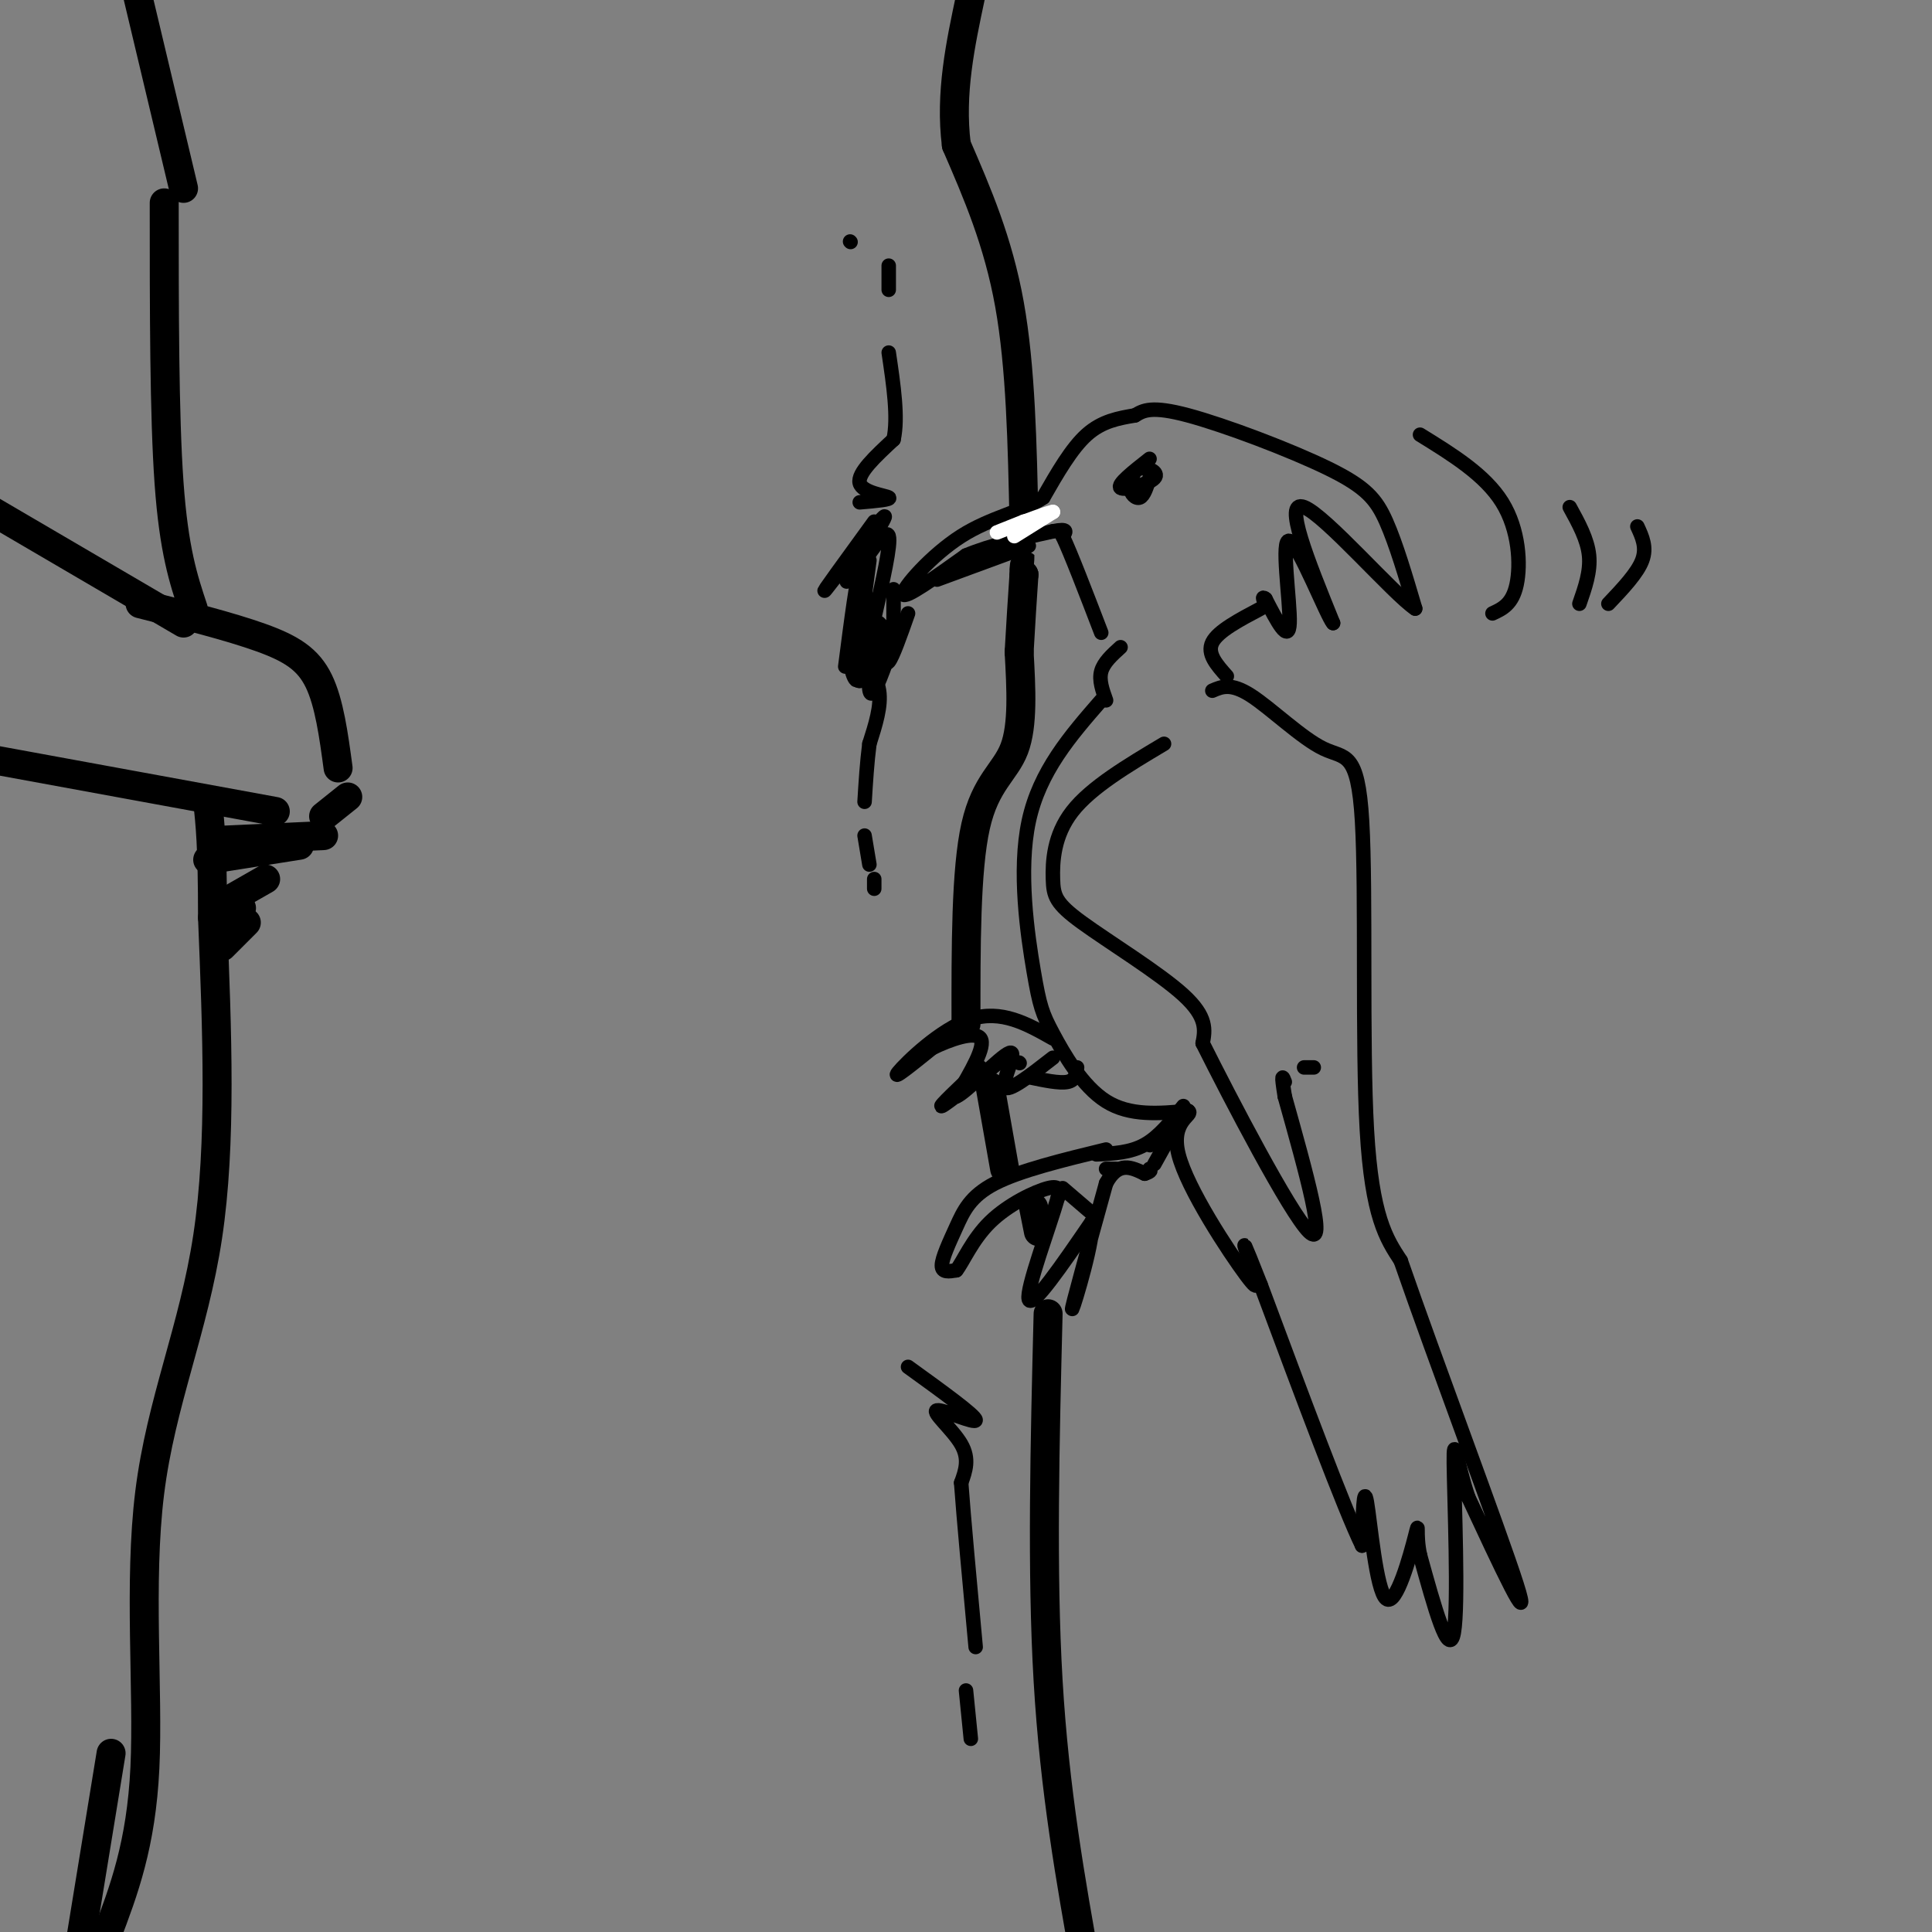 <svg viewBox='0 0 400 400' version='1.1' xmlns='http://www.w3.org/2000/svg' xmlns:xlink='http://www.w3.org/1999/xlink'><rect x="0" y="0" width="400" height="400" fill="#808080" stroke="none"/><g fill='none' stroke='rgb(0,0,0)' stroke-width='3' stroke-linecap='round' stroke-linejoin='round'><path d='M229,238c-8.923,2.173 -17.845,4.345 -23,7c-5.155,2.655 -6.542,5.792 -8,9c-1.458,3.208 -2.988,6.488 -3,8c-0.012,1.512 1.494,1.256 3,1'/><path d='M198,263c1.357,-1.667 3.250,-6.333 7,-10c3.750,-3.667 9.357,-6.333 12,-7c2.643,-0.667 2.321,0.667 2,2'/><path d='M219,248c-1.600,5.689 -6.600,18.911 -6,21c0.600,2.089 6.800,-6.956 13,-16'/><path d='M226,253c0.822,2.667 -3.622,17.333 -4,18c-0.378,0.667 3.311,-12.667 7,-26'/><path d='M229,245c2.500,-4.667 5.250,-3.333 8,-2'/><path d='M237,243c1.500,-0.500 1.250,-0.750 1,-1'/><path d='M227,239c3.500,-0.167 7.000,-0.333 10,-2c3.000,-1.667 5.500,-4.833 8,-8'/><path d='M239,241c0.000,0.000 5.000,-9.000 5,-9'/><path d='M228,145c-6.392,7.341 -12.785,14.683 -15,25c-2.215,10.317 -0.254,23.611 1,31c1.254,7.389 1.799,8.874 4,13c2.201,4.126 6.057,10.893 11,14c4.943,3.107 10.971,2.553 17,2'/><path d='M246,230c1.345,0.821 -3.792,1.875 -2,9c1.792,7.125 10.512,20.321 14,25c3.488,4.679 1.744,0.839 0,-3'/><path d='M251,143c1.928,-0.836 3.856,-1.671 8,1c4.144,2.671 10.502,8.850 15,11c4.498,2.150 7.134,0.271 8,15c0.866,14.729 -0.038,46.065 1,64c1.038,17.935 4.019,22.467 7,27'/><path d='M290,261c6.867,19.889 20.533,56.111 24,67c3.467,10.889 -3.267,-3.556 -10,-18'/><path d='M304,310c-2.310,-6.643 -3.083,-14.250 -3,-7c0.083,7.250 1.024,29.357 0,35c-1.024,5.643 -4.012,-5.179 -7,-16'/><path d='M294,322c-1.006,-4.517 -0.022,-7.809 -1,-4c-0.978,3.809 -3.917,14.718 -6,13c-2.083,-1.718 -3.309,-16.062 -4,-20c-0.691,-3.938 -0.845,2.531 -1,9'/><path d='M282,320c-3.667,-7.500 -12.333,-30.750 -21,-54'/><path d='M261,266c-4.000,-10.167 -3.500,-8.583 -3,-7'/><path d='M218,215c-5.356,-3.022 -10.711,-6.044 -17,-4c-6.289,2.044 -13.511,9.156 -15,11c-1.489,1.844 2.756,-1.578 7,-5'/><path d='M193,217c3.533,-1.756 8.867,-3.644 10,-2c1.133,1.644 -1.933,6.822 -5,12'/><path d='M198,227c1.893,-0.667 9.125,-8.333 11,-9c1.875,-0.667 -1.607,5.667 -1,7c0.607,1.333 5.304,-2.333 10,-6'/><path d='M229,145c-0.750,-2.083 -1.500,-4.167 -1,-6c0.500,-1.833 2.250,-3.417 4,-5'/><path d='M254,140c-2.083,-2.333 -4.167,-4.667 -3,-7c1.167,-2.333 5.583,-4.667 10,-7'/><path d='M235,86c1.690,-1.024 3.381,-2.048 11,0c7.619,2.048 21.167,7.167 29,11c7.833,3.833 9.952,6.381 12,11c2.048,4.619 4.024,11.310 6,18'/><path d='M293,126c-4.444,-2.933 -18.556,-19.267 -23,-21c-4.444,-1.733 0.778,11.133 6,24'/><path d='M276,129c-1.167,-1.202 -7.083,-16.208 -9,-17c-1.917,-0.792 0.167,12.631 0,17c-0.167,4.369 -2.583,-0.315 -5,-5'/><path d='M262,124c-0.833,-0.667 -0.417,0.167 0,1'/><path d='M235,86c-3.417,0.583 -6.833,1.167 -10,4c-3.167,2.833 -6.083,7.917 -9,13'/><path d='M216,103c-4.369,3.012 -10.792,4.042 -17,8c-6.208,3.958 -12.202,10.845 -12,12c0.202,1.155 6.601,-3.423 13,-8'/><path d='M200,115c5.167,-2.167 11.583,-3.583 18,-5'/><path d='M218,110c3.333,-0.667 2.667,0.167 2,1'/><path d='M220,111c1.667,3.500 4.833,11.750 8,20'/><path d='M194,120c0.000,0.000 19.000,-7.000 19,-7'/><path d='M238,95c-3.405,2.679 -6.810,5.357 -6,6c0.810,0.643 5.833,-0.750 7,-2c1.167,-1.250 -1.524,-2.357 -3,-2c-1.476,0.357 -1.738,2.179 -2,4'/><path d='M234,101c0.044,1.244 1.156,2.356 2,2c0.844,-0.356 1.422,-2.178 2,-4'/><path d='M241,154c-7.557,4.501 -15.113,9.002 -19,14c-3.887,4.998 -4.104,10.494 -4,14c0.104,3.506 0.528,5.021 6,9c5.472,3.979 15.992,10.423 21,15c5.008,4.577 4.504,7.289 4,10'/><path d='M249,216c5.733,11.467 18.067,35.133 22,39c3.933,3.867 -0.533,-12.067 -5,-28'/><path d='M266,227c-0.833,-5.167 -0.417,-4.083 0,-3'/><path d='M270,221c0.000,0.000 2.000,0.000 2,0'/></g>
<g fill='none' stroke='rgb(0,0,0)' stroke-width='6' stroke-linecap='round' stroke-linejoin='round'><path d='M200,212c-0.022,-15.978 -0.044,-31.956 2,-41c2.044,-9.044 6.156,-11.156 8,-16c1.844,-4.844 1.422,-12.422 1,-20'/><path d='M211,135c0.333,-6.000 0.667,-11.000 1,-16'/><path d='M212,119c0.167,-2.833 0.083,-1.917 0,-1'/><path d='M212,108c-0.333,-16.000 -0.667,-32.000 -3,-45c-2.333,-13.000 -6.667,-23.000 -11,-33'/><path d='M198,30c-1.333,-10.667 0.833,-20.833 3,-31'/><path d='M205,225c0.000,0.000 3.000,17.000 3,17'/><path d='M214,250c0.000,0.000 1.000,5.000 1,5'/><path d='M217,272c-0.667,26.667 -1.333,53.333 0,76c1.333,22.667 4.667,41.333 8,60'/><path d='M23,363c0.000,0.000 -8.000,49.000 -8,49'/><path d='M22,401c3.619,-9.530 7.238,-19.060 8,-35c0.762,-15.940 -1.333,-38.292 1,-57c2.333,-18.708 9.095,-33.774 12,-53c2.905,-19.226 1.952,-42.613 1,-66'/><path d='M44,190c0.000,-15.000 -0.500,-19.500 -1,-24'/><path d='M38,129c0.000,0.000 -41.000,-24.000 -41,-24'/><path d='M29,125c9.311,2.356 18.622,4.711 25,7c6.378,2.289 9.822,4.511 12,9c2.178,4.489 3.089,11.244 4,18'/><path d='M72,165c0.000,0.000 -5.000,4.000 -5,4'/><path d='M57,168c0.000,0.000 -60.000,-11.000 -60,-11'/><path d='M67,173c0.000,0.000 -22.000,1.000 -22,1'/><path d='M62,175c0.000,0.000 -19.000,3.000 -19,3'/><path d='M55,182c0.000,0.000 -7.000,4.000 -7,4'/><path d='M51,191c0.000,0.000 -5.000,5.000 -5,5'/><path d='M48,193c0.000,0.000 2.000,-5.000 2,-5'/><path d='M40,126c-2.000,-6.000 -4.000,-12.000 -5,-26c-1.000,-14.000 -1.000,-36.000 -1,-58'/><path d='M38,39c0.000,0.000 -10.000,-42.000 -10,-42'/></g>
<g fill='none' stroke='rgb(255,255,255)' stroke-width='3' stroke-linecap='round' stroke-linejoin='round'><path d='M210,111c0.000,0.000 8.000,-5.000 8,-5'/><path d='M218,106c-1.422,0.200 -8.978,3.200 -11,4c-2.022,0.800 1.489,-0.600 5,-2'/><path d='M212,108c1.167,-0.333 1.583,-0.167 2,0'/></g>
<g fill='none' stroke='rgb(0,0,0)' stroke-width='3' stroke-linecap='round' stroke-linejoin='round'><path d='M294,90c6.733,4.156 13.467,8.311 17,14c3.533,5.689 3.867,12.911 3,17c-0.867,4.089 -2.933,5.044 -5,6'/><path d='M325,105c1.833,3.333 3.667,6.667 4,10c0.333,3.333 -0.833,6.667 -2,10'/><path d='M339,109c1.000,2.167 2.000,4.333 1,7c-1.000,2.667 -4.000,5.833 -7,9'/><path d='M181,108c-5.810,7.988 -11.619,15.976 -10,14c1.619,-1.976 10.667,-13.917 12,-15c1.333,-1.083 -5.048,8.690 -7,12c-1.952,3.310 0.524,0.155 3,-3'/><path d='M179,116c1.711,-2.333 4.489,-6.667 5,-5c0.511,1.667 -1.244,9.333 -3,17'/><path d='M181,128c-1.393,6.202 -3.375,13.208 -3,13c0.375,-0.208 3.107,-7.631 4,-9c0.893,-1.369 -0.054,3.315 -1,8'/><path d='M181,140c0.976,-1.298 3.917,-8.542 4,-8c0.083,0.542 -2.690,8.869 -4,11c-1.310,2.131 -1.155,-1.935 -1,-6'/><path d='M180,116c0.000,0.000 -2.000,15.000 -2,15'/><path d='M178,131c0.089,0.600 1.311,-5.400 2,-6c0.689,-0.600 0.844,4.200 1,9'/><path d='M182,129c0.000,0.000 1.000,1.000 1,1'/><path d='M185,122c0.000,5.250 0.000,10.500 0,12c0.000,1.500 0.000,-0.750 0,-3'/><path d='M188,127c-1.583,4.500 -3.167,9.000 -4,10c-0.833,1.000 -0.917,-1.500 -1,-4'/><path d='M180,124c-1.911,3.622 -3.822,7.244 -4,11c-0.178,3.756 1.378,7.644 2,5c0.622,-2.644 0.311,-11.822 0,-21'/><path d='M178,119c-0.500,-0.333 -1.750,9.333 -3,19'/><path d='M177,135c2.250,2.417 4.500,4.833 5,8c0.500,3.167 -0.750,7.083 -2,11'/><path d='M180,154c-0.500,3.833 -0.750,7.917 -1,12'/><path d='M179,173c0.000,0.000 1.000,6.000 1,6'/><path d='M181,184c0.000,0.000 0.000,-2.000 0,-2'/><path d='M178,104c3.356,-0.289 6.711,-0.578 6,-1c-0.711,-0.422 -5.489,-0.978 -6,-3c-0.511,-2.022 3.244,-5.511 7,-9'/><path d='M185,91c1.000,-4.500 0.000,-11.250 -1,-18'/><path d='M184,60c0.000,0.000 0.000,-5.000 0,-5'/><path d='M176,50c0.000,0.000 0.100,0.100 0.1,0.1'/><path d='M203,221c-4.417,4.167 -8.833,8.333 -8,8c0.833,-0.333 6.917,-5.167 13,-10'/><path d='M211,220c0.000,0.000 0.100,0.100 0.1,0.1'/><path d='M213,223c3.167,0.667 6.333,1.333 8,1c1.667,-0.333 1.833,-1.667 2,-3'/><path d='M220,246c0.000,0.000 7.000,6.000 7,6'/><path d='M229,242c0.000,0.000 2.000,0.000 2,0'/><path d='M238,237c0.000,0.000 0.100,0.100 0.1,0.1'/><path d='M188,283c6.970,5.036 13.940,10.071 14,11c0.060,0.929 -6.792,-2.250 -8,-2c-1.208,0.250 3.226,3.929 5,7c1.774,3.071 0.887,5.536 0,8'/><path d='M199,307c0.500,7.000 1.750,20.500 3,34'/><path d='M200,350c0.000,0.000 1.000,10.000 1,10'/></g>
</svg>